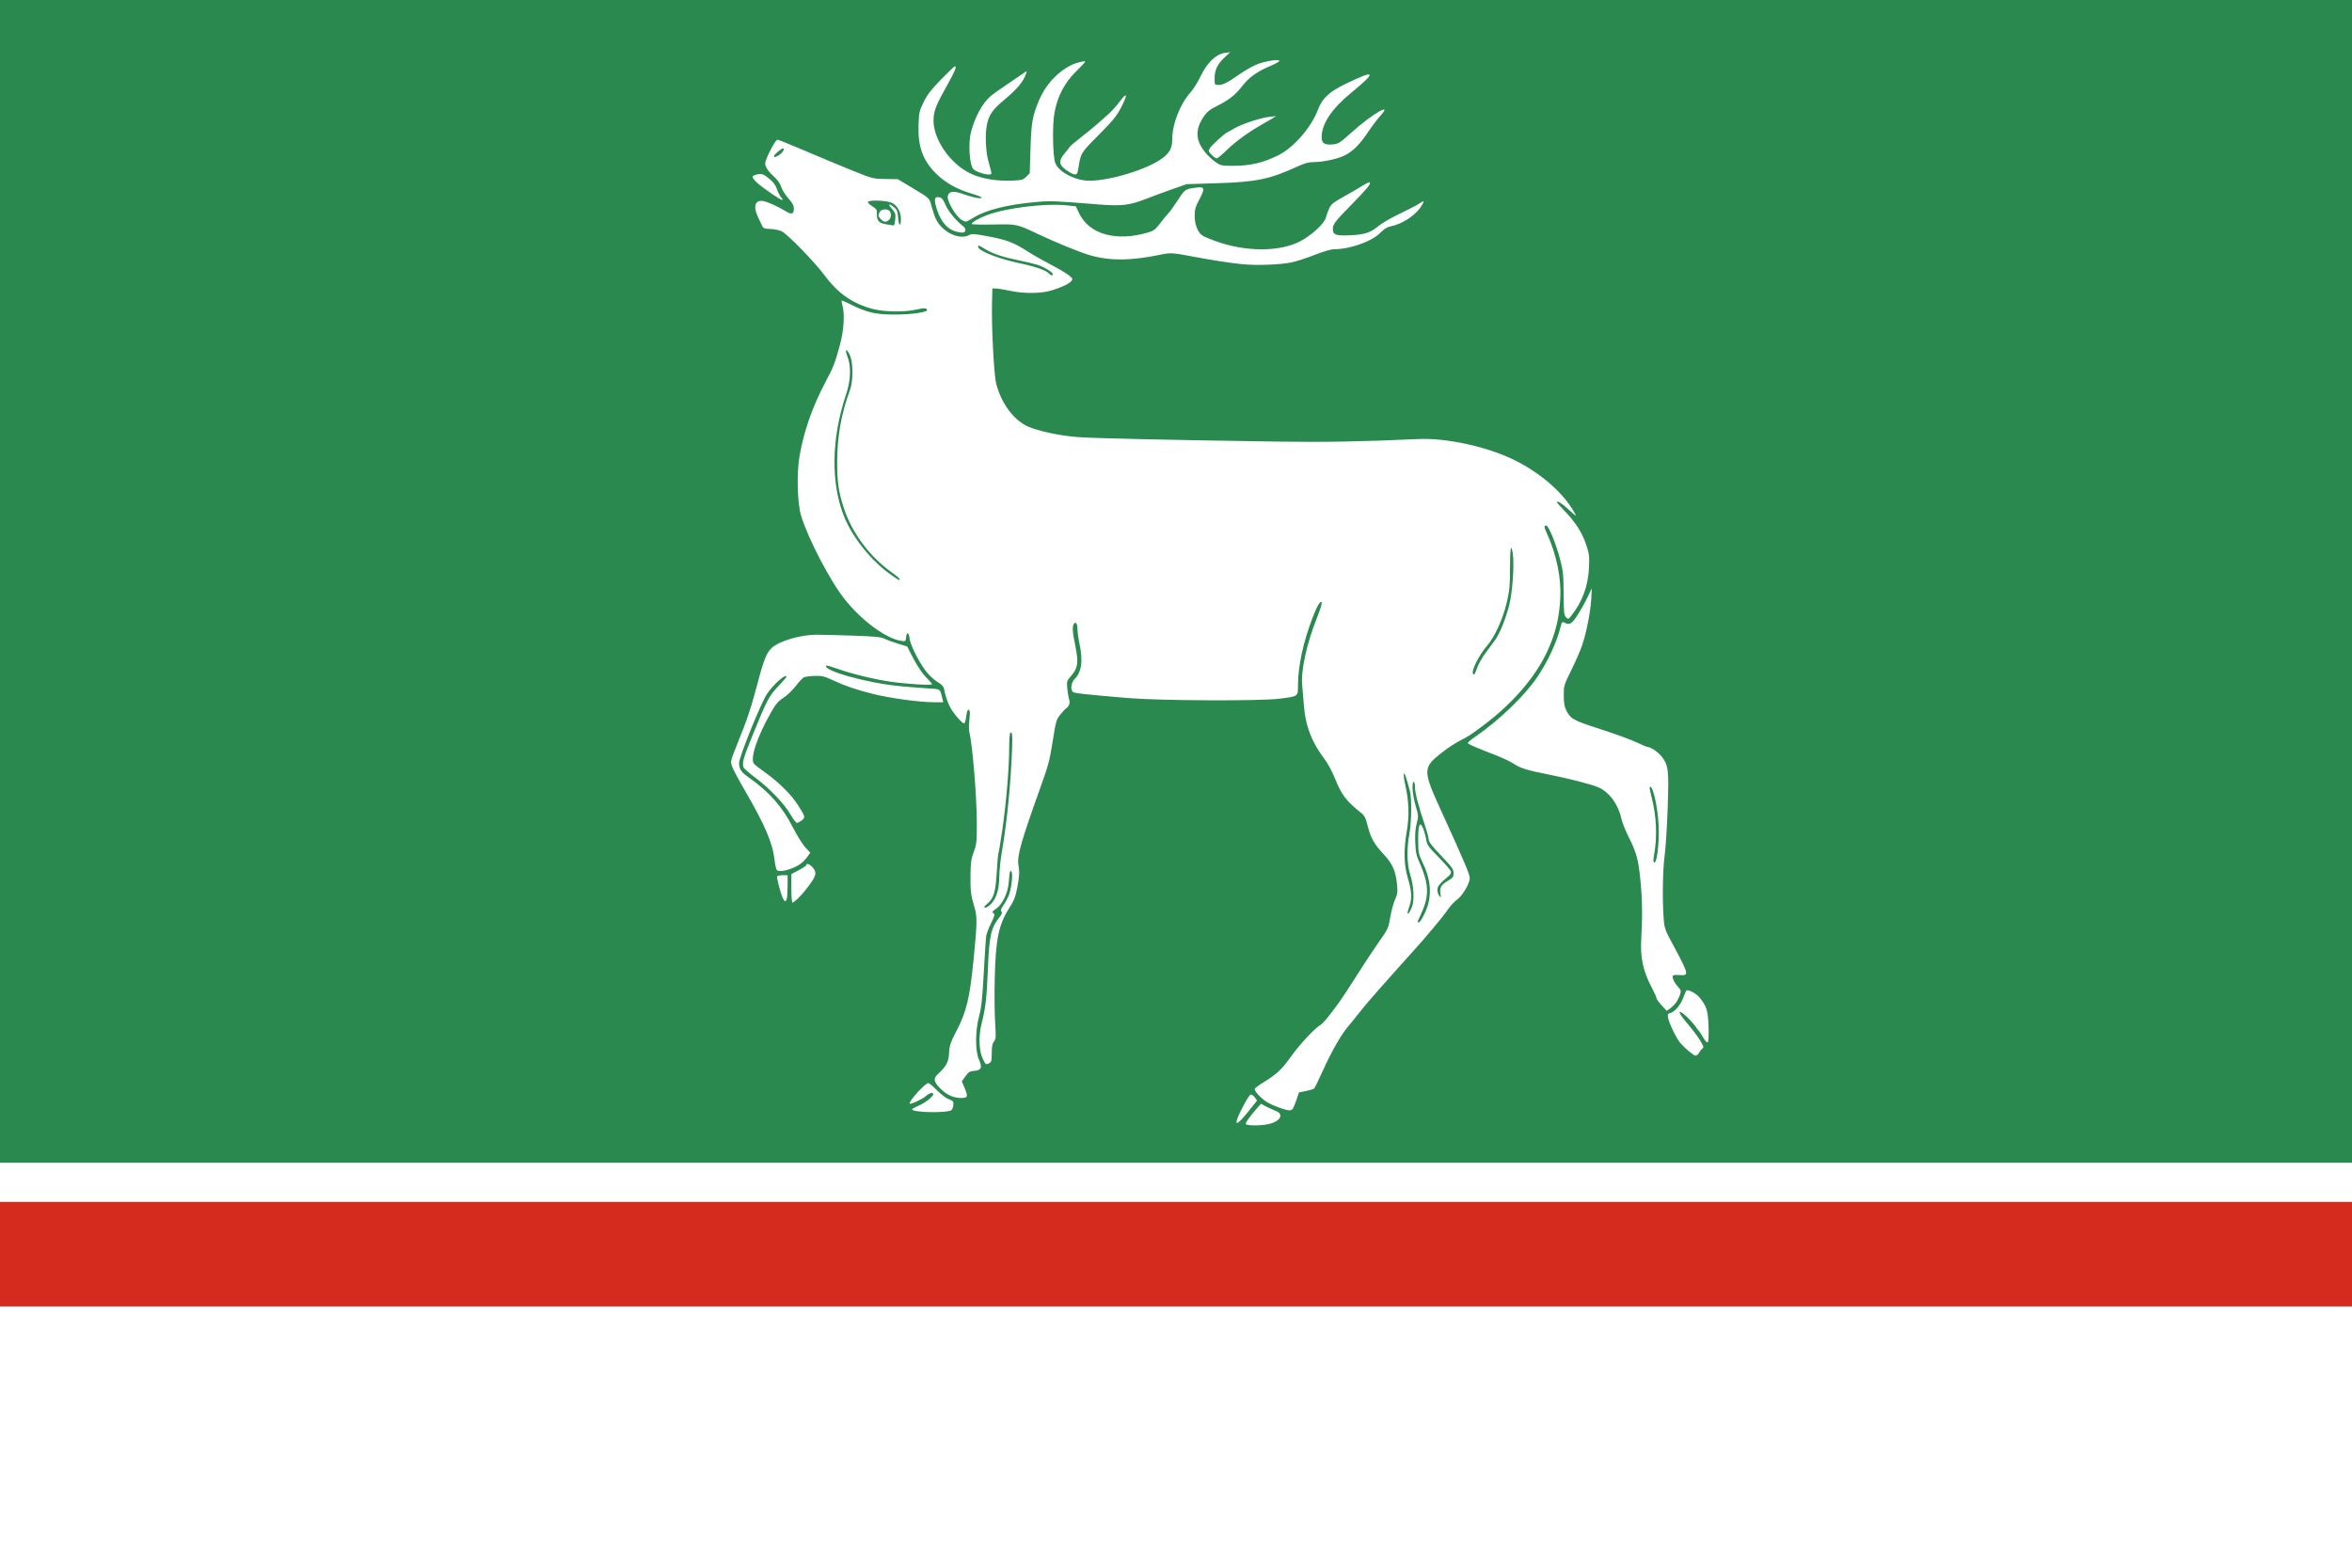 <?xml version="1.0" encoding="UTF-8"?>
<svg xmlns="http://www.w3.org/2000/svg" width="900" height="600">
<rect fill="#FFF" width="900" height="600"/>
<path fill="#2A894F" d="M 0,0 900,0 900,445 0,445 0,0 z m 485.632,430.169 c 4.352,-1.055 5.75,-3.733 2.592,-4.968 -0.982,-0.384 -2.672,-1.159 -3.756,-1.722 l -1.969,-1.023 -1.603,1.824 c -2.523,2.87 -4.195,5.189 -4.209,5.837 -0.017,0.773 5.832,0.808 8.945,0.053 l 0,6e-5 z m -8.016,-4.685 3.408,-4.274 -0.865,-1.197 c -0.476,-0.658 -1.187,-1.146 -1.58,-1.083 -0.67,0.106 -4.12,6.393 -5.185,9.447 -0.915,2.624 0.71,1.511 4.222,-2.893 z m -113.511,-0.654 c 0.526,-0.519 0.811,-1.769 0.689,-3.014 -0.03,-0.307 -0.816,-0.81 -1.746,-1.117 -0.942,-0.311 -2.922,-1.805 -4.47,-3.371 -1.528,-1.547 -3.017,-2.813 -3.309,-2.813 -1.188,0 -7.202,6.534 -7.202,7.824 0,0.594 4.995,-1.676 6.174,-2.805 1.25,-1.198 2.876,-1.625 2.876,-0.756 0,0.903 -3.155,3.383 -5.597,4.399 -1.375,0.572 -2.501,1.199 -2.501,1.393 0,1.267 13.824,1.505 15.084,0.26 z m 130.547,-0.431 c 0.259,-0.327 0.909,-1.879 1.444,-3.449 l 0.972,-2.854 2.7,-0.541 c 1.485,-0.297 2.886,-0.728 3.113,-0.957 0.227,-0.229 1.785,-3.439 3.462,-7.134 3.399,-7.49 6.975,-13.685 9.745,-16.881 1.011,-1.167 2.82,-3.408 4.02,-4.98 1.199,-1.572 4.277,-5.216 6.839,-8.097 2.562,-2.882 6.178,-6.951 8.034,-9.044 1.857,-2.092 4.362,-4.879 5.567,-6.192 4.56,-4.97 11.823,-13.664 13.429,-16.075 0.918,-1.379 2.55,-3.15 3.625,-3.936 2.087,-1.525 4.809,-6.164 4.809,-8.196 0,-1.38 -2.273,-6.75 -10.172,-24.037 -8.142,-17.817 -8.139,-18.063 0.276,-24.587 1.761,-1.366 4.548,-3.163 6.192,-3.994 3.24,-1.638 4.093,-2.198 9.162,-6.01 10.961,-8.243 19.596,-18.25 24.094,-27.923 3.236,-6.959 4.665,-12.737 5.088,-20.568 0.408,-7.561 -1.439,-16.668 -4.935,-24.334 -1.301,-2.852 -1.384,-3.484 -0.46,-3.484 0.901,0 3.703,6.815 5.316,12.93 1.159,4.395 1.306,5.823 1.353,13.133 0.047,7.248 0.153,8.301 0.916,9.05 0.829,0.814 0.906,0.796 1.923,-0.465 4.237,-5.25 6.559,-11.494 6.863,-18.454 0.196,-4.494 0.089,-5.388 -1.057,-8.812 -1.558,-4.655 -4.022,-8.543 -8.115,-12.8 -1.706,-1.775 -3.103,-3.319 -3.103,-3.43 0,-0.836 1.782,0.247 4.488,2.726 3.131,2.869 3.176,2.891 2.159,1.072 -4.113,-7.361 -12.662,-14.867 -22.604,-19.846 -10.383,-5.2 -26.214,-8.697 -37.093,-8.195 -20.981,0.969 -35.839,1.243 -53.407,0.983 -41.857,-0.619 -71.186,-1.28 -76.925,-1.734 -7.011,-0.554 -15.06,-2.273 -19.071,-4.074 -5.436,-2.44 -10.176,-8.861 -12.094,-16.386 -0.886,-3.476 -1.838,-21.849 -1.603,-30.96 l 0.141,-5.478 1.429,0.036 c 0.786,0.02 3.111,0.401 5.166,0.847 5.509,1.196 12.144,1.124 16.268,-0.177 3.931,-1.24 6.476,-2.472 7.395,-3.579 0.586,-0.706 0.472,-0.955 -0.976,-2.137 -0.902,-0.736 -4.001,-2.57 -6.887,-4.076 -2.886,-1.506 -6.694,-3.663 -8.462,-4.794 -6.058,-3.876 -8.371,-4.738 -16.855,-6.288 -4.061,-0.742 -5.007,-0.782 -5.954,-0.257 -3.76,2.085 -10.47,-1.194 -12.787,-6.248 -0.48,-1.048 -1.205,-3.191 -1.611,-4.763 -0.828,-3.207 -0.543,-2.939 -7.686,-7.231 l -5.239,-3.149 -4.763,-0.065 c -4.722,-0.064 -4.833,-0.093 -12.86,-3.33 -4.454,-1.796 -12.527,-5.165 -17.94,-7.487 -5.414,-2.322 -10.129,-4.219 -10.479,-4.215 -0.838,0.007 -4.702,7.5 -4.692,9.099 0.009,1.376 1.263,3.17 3.857,5.514 0.976,0.882 1.953,2.368 2.284,3.473 0.318,1.062 1.533,3.006 2.7,4.32 1.616,1.82 2.122,2.77 2.122,3.989 0,2.095 -0.853,2.354 -3.141,0.953 -2.952,-1.808 -6.965,-3.611 -8.644,-3.885 -3.038,-0.495 -3.867,2.062 -1.965,6.064 0.56,1.179 1.265,2.679 1.566,3.334 0.481,1.045 0.881,1.204 3.271,1.299 1.498,0.059 3.419,0.462 4.27,0.894 2.354,1.197 12.608,11.75 16.493,16.974 5.124,6.889 10.797,10.803 18.522,12.779 4.449,1.138 12.071,1.226 16.535,0.19 2.994,-0.694 4.057,-0.638 4.057,0.216 0,0.848 -6.224,1.704 -12.384,1.704 -7.24,0 -10.803,-0.82 -16.843,-3.877 -1.797,-0.91 -3.348,-1.574 -3.445,-1.477 -0.098,0.098 0.033,0.912 0.291,1.81 0.949,3.309 0.558,9.629 -0.933,15.087 -1.952,7.146 -2.456,8.436 -5.67,14.526 -4.973,9.423 -8.263,18.914 -9.854,28.429 -1.085,6.486 -0.767,17.804 0.628,22.427 2.654,8.792 11.231,25.219 16.777,32.133 6.512,8.117 15.648,14.868 21.357,15.781 1.891,0.302 1.912,0.29 2.064,-1.298 0.221,-2.308 1.062,-1.974 1.36,0.54 0.326,2.752 4.337,10.384 7.044,13.401 1.132,1.262 2.907,2.771 3.945,3.354 1.215,0.683 1.974,1.492 2.131,2.274 0.583,2.889 1.335,5.167 2.367,7.168 1.179,2.284 4.552,6.192 5.345,6.192 0.262,0 0.624,-1.179 0.804,-2.62 0.312,-2.496 0.851,-3.315 1.331,-2.024 0.122,0.327 0.059,1.95 -0.139,3.607 -0.199,1.656 -0.183,3.692 0.034,4.525 1.182,4.535 2.838,24.743 2.841,34.68 0.003,7.275 -0.094,8.178 -1.178,11.059 -0.992,2.636 -1.191,4.034 -1.242,8.749 -0.067,6.159 0.149,7.903 1.556,12.519 1.047,3.436 0.997,6.117 -0.364,19.767 -1.487,14.907 -2.66,19.86 -6.453,27.235 -2.451,4.765 -2.792,5.772 -2.938,8.671 -0.173,3.436 -1.025,5.031 -4.334,8.117 -1.732,1.615 -1.551,2.818 0.786,5.234 2.493,2.577 5.13,3.828 8.097,3.841 2.671,0.012 2.83,-0.492 1.289,-4.087 l -0.974,-2.271 1.399,-1.936 c 1.19,-1.648 1.69,-1.958 3.353,-2.082 2.741,-0.205 3.198,-1.246 1.851,-4.215 -1.503,-3.313 -1.481,-11.153 0.048,-16.824 0.871,-3.231 1.225,-6.563 1.774,-16.671 0.377,-6.948 0.809,-13.304 0.96,-14.124 0.151,-0.82 0.986,-2.954 1.854,-4.742 1.369,-2.819 1.483,-3.321 0.862,-3.775 -0.603,-0.441 -0.442,-0.71 1.012,-1.688 2.484,-1.672 4.595,-6.129 4.882,-10.308 0.281,-4.095 0.574,-5.047 1.118,-3.638 0.494,1.28 -0.242,6.729 -1.231,9.106 -0.405,0.974 -1.297,2.582 -1.982,3.574 -0.92,1.332 -1.106,1.944 -0.712,2.338 0.394,0.394 0.146,1.024 -0.951,2.408 -3.047,3.847 -3.741,6.996 -4.229,19.171 -0.464,11.586 -0.886,15.276 -2.453,21.433 -1.208,4.749 -0.965,10.538 0.569,13.545 1.089,2.134 1.112,2.148 2.429,1.443 0.777,-0.416 0.921,-1.019 0.921,-3.854 0,-2.495 0.217,-3.638 0.844,-4.434 0.759,-0.965 0.804,-1.688 0.444,-7.22 -0.22,-3.381 -0.288,-10.97 -0.153,-16.865 0.344,-14.961 1.473,-20.503 5.459,-26.801 1.92,-3.033 2.485,-4.45 3.136,-7.859 0.868,-4.546 0.951,-6.085 0.476,-8.835 -0.58,-3.354 1.044,-9.103 8.204,-29.043 3.24,-9.022 3.764,-10.974 4.902,-18.254 1.186,-7.587 1.382,-8.288 2.836,-10.124 0.859,-1.085 1.932,-2.239 2.385,-2.565 1.163,-0.838 1.501,-2.021 1.017,-3.557 -0.229,-0.728 -0.527,-2.56 -0.661,-4.072 -0.235,-2.652 -0.179,-2.823 1.598,-4.876 2.498,-2.886 2.769,-4.972 1.477,-11.388 -1.089,-5.409 -1.219,-7.298 -0.574,-8.317 0.706,-1.115 1.395,-0.15 1.406,1.97 0.005,1.111 0.345,3.589 0.754,5.505 1.415,6.627 0.841,10.902 -1.819,13.562 -1.361,1.361 -1.723,4.126 -0.653,4.989 0.599,0.483 4.435,0.905 21.077,2.32 11.977,1.018 50.501,1.192 57.811,0.26 7.437,-0.947 7.205,-0.78 7.208,-5.194 0.005,-7.269 2.045,-16.643 5.67,-26.057 1.661,-4.313 2.823,-6.256 3.396,-5.681 0.225,0.226 -0.529,2.75 -1.686,5.648 -4.025,10.076 -6.285,20.284 -5.77,26.067 0.146,1.644 0.457,5.346 0.691,8.228 0.604,7.447 3.007,13.667 7.642,19.781 1.361,1.795 3.098,4.96 4.109,7.486 2.613,6.529 4.425,8.926 10.173,13.457 1.236,0.974 1.682,1.877 2.455,4.96 1.153,4.601 2.516,7 6.234,10.975 3.257,3.481 4.524,6.41 5.003,11.559 0.258,2.776 0.144,3.609 -0.767,5.61 -0.589,1.292 -1.383,4.179 -1.765,6.414 -0.804,4.703 -0.809,4.714 -4.935,10.576 -1.72,2.444 -5.332,7.934 -8.026,12.199 -2.694,4.265 -5.718,8.874 -6.721,10.241 -4.273,5.826 -6.013,7.916 -7.166,8.609 -2.228,1.34 -8.054,7.62 -11.259,12.139 -3.448,4.86 -5.339,6.637 -10.343,9.716 -1.814,1.116 -3.379,2.278 -3.478,2.58 -0.271,0.831 2.587,3.851 4.96,5.242 2.106,1.234 6.856,2.946 8.308,2.994 0.426,0.014 0.987,-0.242 1.247,-0.57 l -3e-5,0 z m 47.753,-71.473 c 0,-0.123 0.662,-1.638 1.47,-3.367 2.159,-4.614 2.677,-8.314 1.743,-12.451 -0.413,-1.831 -1.447,-4.829 -2.297,-6.663 -1.31,-2.825 -1.578,-4.025 -1.758,-7.859 -0.149,-3.179 0.01,-5.375 0.534,-7.383 0.722,-2.766 0.709,-2.987 -0.425,-6.882 -1.186,-4.073 -1.569,-9.074 -0.695,-9.074 0.262,0 0.476,0.941 0.476,2.09 0,2.135 1.349,7.286 3.842,14.672 0.769,2.277 1.397,4.67 1.397,5.318 0,0.843 1.357,2.6 4.763,6.168 4.184,4.382 4.763,5.192 4.763,6.663 0,1.48 -0.248,1.82 -2.135,2.925 -2.602,1.525 -3.283,2.689 -2.899,4.963 0.273,1.621 0.244,1.675 -0.433,0.811 -0.399,-0.509 -0.725,-1.548 -0.725,-2.31 0,-1.316 0.858,-2.364 4.334,-5.291 0.498,-0.419 0.905,-1.114 0.905,-1.543 0,-0.43 -2.067,-2.885 -4.593,-5.456 -4.172,-4.246 -4.626,-4.887 -4.959,-6.992 -0.201,-1.275 -0.712,-3.144 -1.134,-4.155 -1.279,-3.06 -1.942,-1.52 -1.907,4.428 0.029,4.831 0.118,5.282 1.732,8.669 2.639,5.537 3.334,10.159 2.271,15.1 -0.58,2.694 -2.825,7.363 -3.676,7.645 -0.327,0.109 -0.595,0.097 -0.595,-0.027 l 0,-10e-6 z m -3.811,-3.578 c 0,-0.244 0.322,-1.356 0.714,-2.47 1.04,-2.948 0.882,-5.916 -0.572,-10.738 -1.56,-5.174 -1.676,-10.712 -0.382,-18.281 0.977,-5.717 0.778,-11.188 -0.641,-17.558 -0.483,-2.171 -0.706,-4.054 -0.494,-4.185 0.351,-0.217 0.882,1.335 2.296,6.702 0.734,2.787 0.617,11.963 -0.207,16.272 -1.04,5.435 -0.934,11.782 0.26,15.48 1.435,4.448 1.747,9.852 0.723,12.533 -0.769,2.012 -1.697,3.24 -1.697,2.244 z m -161.947,-2.262 c 0,-0.148 0.619,-0.79 1.377,-1.427 2.244,-1.889 2.976,-4.466 3.399,-11.976 0.21,-3.721 0.491,-6.944 0.626,-7.162 0.135,-0.218 0.798,-4.163 1.474,-8.767 1.493,-10.172 2.651,-23.905 2.651,-31.446 0,-3.069 0.196,-5.701 0.436,-5.849 0.73,-0.451 0.862,0.714 0.67,5.929 -0.501,13.672 -1.97,28.49 -3.941,39.772 -0.504,2.882 -0.935,7.128 -0.959,9.437 -0.049,4.787 -1.104,8.233 -3.184,10.405 -1.16,1.21 -2.548,1.802 -2.548,1.085 z m 187.004,-89.196 c -0.727,-1.176 2.295,-7.181 5.444,-10.82 2.909,-3.361 5.994,-10.167 7.456,-16.451 1.096,-4.712 1.265,-6.475 1.262,-13.18 -0.004,-7.655 0.418,-9.834 1.067,-5.509 0.628,4.185 -0.118,14.795 -1.386,19.715 -1.389,5.393 -3.65,10.943 -5.454,13.393 -0.712,0.967 -2.327,3.156 -3.587,4.865 -1.261,1.708 -2.672,4.186 -3.137,5.507 -0.946,2.687 -1.254,3.145 -1.665,2.48 z M 340.641,219.767 c -7.036,-4.957 -14.141,-13.727 -17.395,-21.472 -5.422,-12.905 -5.223,-30.402 0.541,-47.453 1.778,-5.259 1.955,-10.712 0.472,-14.476 -1.151,-2.921 -0.341,-3.238 0.959,-0.375 1.291,2.845 1.299,9.824 0.014,13.319 -3.343,9.094 -4.886,17.78 -4.893,27.525 -0.005,7.682 0.538,11.419 2.561,17.624 3.072,9.422 9.854,18.57 18.142,24.469 1.768,1.259 3.215,2.484 3.215,2.723 0,0.652 -0.071,0.615 -3.617,-1.883 l 2e-5,0 z m 60.818,-115.041 c -0.986,-1.188 -5.239,-2.704 -10.912,-3.888 -8.501,-1.775 -16.281,-4.838 -16.281,-6.411 0,-0.689 0.233,-0.61 2.732,0.919 2.869,1.757 6.723,3.05 12.762,4.282 2.612,0.533 5.789,1.282 7.059,1.665 2.509,0.756 6.027,2.873 6.027,3.626 0,0.68 -0.748,0.576 -1.386,-0.193 z M 339.37,85.892 c -2.936,-0.409 -3.91,-1.394 -3.812,-3.852 0.07,-1.749 -0.089,-2.02 -1.822,-3.114 -1.044,-0.659 -1.77,-1.405 -1.614,-1.657 0.526,-0.852 7.469,-0.541 9.285,0.415 2.027,1.067 3.325,3.457 3.326,6.124 8.9e-4,3.148 -0.816,2.83 -1.05,-0.408 -0.177,-2.451 -0.421,-3.103 -1.512,-4.042 -1.798,-1.547 -2.646,-1.408 -1.168,0.191 0.666,0.72 1.348,1.702 1.518,2.181 0.345,0.979 -0.127,4.641 -0.586,4.543 -0.163,-0.035 -1.317,-0.206 -2.564,-0.38 z m 0.72,-1.649 c 0.957,-0.727 1.103,-2.687 0.262,-3.529 -0.906,-0.906 -3.14,-0.694 -3.699,0.35 -0.7,1.309 -0.621,1.809 0.46,2.889 1.103,1.103 1.814,1.172 2.977,0.29 z m -43.94,-24.513 c 0,-0.479 2.865,-2.927 3.426,-2.927 1.027,0 -0.258,1.934 -1.847,2.78 -1.24,0.66 -1.579,0.692 -1.579,0.147 z M 650.113,402.965 c 0.314,-0.589 0.899,-1.314 1.3,-1.61 0.636,-0.469 0.524,-0.877 -0.875,-3.186 -0.883,-1.456 -3.096,-4.391 -4.919,-6.52 -2.193,-2.563 -3.154,-4.032 -2.841,-4.345 0.463,-0.463 4.508,3.349 6.231,5.872 0.412,0.603 0.887,1.204 1.056,1.335 0.169,0.131 0.907,1.27 1.639,2.532 0.865,1.489 1.495,2.131 1.796,1.83 0.271,-0.271 0.385,-2.807 0.274,-6.105 -0.204,-6.049 -0.756,-7.788 -3.52,-11.072 -1.337,-1.589 -4.439,-3.184 -4.973,-2.558 -0.172,0.203 -0.697,1.409 -1.165,2.681 -1.021,2.773 -3.251,5.443 -4.888,5.854 -1.04,0.261 -1.158,0.495 -0.936,1.863 0.327,2.012 3.343,8.193 4.753,9.738 2.073,2.272 5.106,4.763 5.799,4.763 0.383,0 0.953,-0.482 1.267,-1.072 z m -8.727,-19.31 c 0.494,-0.71 1.148,-2.027 1.453,-2.926 0.501,-1.477 0.444,-1.754 -0.583,-2.858 -1.359,-1.46 -2.207,-3.021 -2.207,-4.064 0,-0.616 0.473,-0.735 2.501,-0.627 2.291,0.122 2.514,0.042 2.655,-0.958 0.097,-0.684 -1.412,-3.971 -4.046,-8.812 -4.017,-7.383 -4.215,-7.887 -4.523,-11.531 -0.578,-6.839 -0.414,-18.875 0.331,-24.292 0.396,-2.882 0.927,-11.134 1.179,-18.338 0.509,-14.515 0.304,-16.305 -2.251,-19.637 -1.285,-1.676 -4.212,-3.702 -5.347,-3.702 -0.307,0 -2.315,-0.835 -4.46,-1.855 -2.146,-1.02 -8.321,-3.273 -13.724,-5.005 -10.439,-3.348 -11.415,-3.894 -13.105,-7.33 -0.617,-1.255 -0.871,-2.868 -0.878,-5.576 -0.01,-3.717 0.062,-3.956 2.932,-9.764 1.618,-3.275 3.48,-7.561 4.137,-9.526 1.65,-4.932 3.18,-12.759 3.443,-17.611 l 0.22,-4.061 -1.639,3.427 c -0.901,1.885 -2.617,4.939 -3.813,6.787 -2.237,3.458 -3.082,3.938 -5.063,2.878 -0.794,-0.425 -0.962,-0.24 -1.414,1.548 -1.551,6.147 -4.742,13.06 -8.88,19.239 -4.821,7.198 -14.851,16.835 -23.962,23.022 -1.6,1.087 -2.8,2.153 -2.666,2.37 0.262,0.423 3.53,1.826 10.736,4.606 2.489,0.96 5.597,2.449 6.907,3.309 2.515,1.651 5.146,2.459 13.171,4.048 8.113,1.606 16.562,3.781 19.174,4.937 4.189,1.852 7.623,6.565 8.79,12.064 0.292,1.374 1.6,4.63 2.908,7.235 2.904,5.787 3.601,8.434 4.394,16.702 0.681,7.095 0.764,13.609 0.278,21.886 -0.431,7.344 0.688,12.475 4.138,18.972 0.926,1.743 1.683,3.449 1.683,3.791 0,0.342 0.882,1.578 1.96,2.748 l 1.96,2.126 1.355,-0.965 c 0.745,-0.531 1.76,-1.546 2.254,-2.256 z m -8.646,-53.805 c -0.127,-0.205 -0.049,-1.343 0.172,-2.529 1.322,-7.077 0.988,-14.786 -0.972,-22.404 -0.494,-1.92 -0.797,-3.592 -0.673,-3.715 1.093,-1.093 3.042,7.224 3.394,14.488 0.366,7.554 -0.781,16.006 -1.921,14.16 z m -327.435,14.051 c 1.676,-1.583 4.348,-4.895 5.669,-7.026 1.35,-2.179 1.372,-3.26 0.097,-4.776 -1.128,-1.34 -2.536,-1.899 -2.536,-1.006 0,0.225 -1.286,1.095 -2.858,1.933 l -2.858,1.523 0,5.45 c 0,2.997 0.191,5.45 0.424,5.45 0.233,0 1.161,-0.697 2.063,-1.548 z m -4.216,0 c 0.158,-0.589 0.29,-2.84 0.294,-5.001 l 0.006,-3.93 -1.877,0 c -1.032,0 -1.991,0.185 -2.131,0.411 -0.276,0.447 1.256,6.352 2.168,8.353 0.693,1.521 1.164,1.572 1.54,0.167 l 5e-4,0 z m 2.676,-11.859 c 2.298,-0.998 3.827,-2.245 5.337,-4.353 l 0.951,-1.327 -1.894,-2.054 c -1.042,-1.13 -3.13,-4.472 -4.642,-7.427 -4.203,-8.217 -9.154,-13.833 -17.072,-19.365 -2.837,-1.982 -3.632,-3.188 -3.632,-5.51 0,-2.287 8.41,-23.077 10.701,-26.455 2.535,-3.737 7.399,-8.004 7.399,-6.492 0,0.165 -1.424,1.809 -3.165,3.654 -3.531,3.743 -4.286,5.194 -9.892,18.996 -3.465,8.532 -3.967,10.348 -3.322,12.027 0.16,0.418 2.276,2.252 4.702,4.075 5.433,4.083 10.838,9.769 13.288,13.978 1.017,1.747 2.113,3.176 2.436,3.176 0.323,0 1.142,-0.437 1.821,-0.97 1.466,-1.153 1.399,-1.422 -1.485,-5.936 -2.512,-3.931 -7.472,-8.848 -12.539,-12.431 -1.997,-1.412 -3.899,-2.89 -4.227,-3.285 -1.597,-1.924 1.109,-10.187 6.371,-19.458 1.965,-3.463 2.831,-4.495 4.852,-5.788 1.353,-0.866 3.465,-2.88 4.693,-4.475 1.228,-1.596 2.631,-3.114 3.117,-3.375 0.486,-0.26 2.351,-0.513 4.143,-0.561 2.861,-0.077 3.716,0.127 7.01,1.67 4.572,2.141 9.141,3.7 15.359,5.239 6.732,1.666 17.793,3.169 23.324,3.169 l 3.547,0 -0.325,-1.31 c -1.004,-4.054 -0.395,-3.656 -6.157,-4.027 -2.864,-0.184 -7.615,-0.573 -10.559,-0.865 -12.53,-1.239 -29.482,-6.041 -27.682,-7.841 0.103,-0.103 1.975,0.444 4.159,1.217 5.512,1.95 14.087,4.047 20.276,4.958 6.204,0.913 15.982,1.502 15.982,0.962 0,-0.21 -0.726,-1.087 -1.614,-1.95 -2.048,-1.989 -4.182,-5.148 -6.248,-9.252 l -1.623,-3.222 -3.468,-1.053 c -1.907,-0.579 -4.221,-1.434 -5.141,-1.899 -1.37,-0.693 -3.567,-0.911 -12.152,-1.208 -5.763,-0.2 -12.086,-0.355 -14.051,-0.346 -5.973,0.028 -13.966,2.358 -16.888,4.923 -2.09,1.835 -3.144,4.444 -5.671,14.041 -2.398,9.105 -3.796,13.278 -7.642,22.813 -2.643,6.553 -2.674,6.683 -2.017,8.61 0.367,1.076 2.593,5.262 4.948,9.303 7.651,13.13 10.632,20.148 11.347,26.711 0.181,1.662 0.552,3.303 0.825,3.645 0.623,0.784 3.523,0.369 6.519,-0.932 z M 494.232,100.419 c 1.929,-0.416 5.941,-1.719 8.915,-2.895 3.287,-1.3 6.169,-2.139 7.349,-2.139 6.026,0 14.296,-2.913 17.573,-6.191 1.599,-1.599 2.78,-2.341 4.121,-2.588 4.267,-0.786 9.532,-4.237 11.62,-7.616 1.33,-2.152 1.229,-2.426 -0.454,-1.228 -0.786,0.56 -4.162,2.324 -7.502,3.92 -3.34,1.596 -7.037,3.713 -8.216,4.705 -3.133,2.635 -5.278,3.362 -10.747,3.642 -5.648,0.289 -6.876,-0.126 -6.876,-2.326 0,-1.896 0.755,-2.882 7.352,-9.604 5.655,-5.762 7.29,-7.763 6.769,-8.285 -0.164,-0.164 -1.425,0.416 -2.803,1.289 -1.378,0.873 -4.613,2.759 -7.19,4.192 -4.045,2.25 -4.805,2.873 -5.57,4.561 -0.487,1.075 -1.005,2.528 -1.151,3.228 -0.496,2.384 -5.498,7.02 -10.1,9.361 -7.9,4.019 -20.745,3.966 -32.104,-0.131 -1.835,-0.662 -3.952,-1.522 -4.704,-1.911 -1.99,-1.029 -3.37,-4.209 -3.37,-7.767 0,-2.482 0.283,-3.46 1.876,-6.484 2.179,-4.137 1.957,-4.792 -1.465,-4.327 -4.076,0.554 -4.107,0.576 -6.919,4.872 -1.498,2.289 -3.077,4.483 -3.508,4.876 -0.432,0.393 -1.792,2.048 -3.023,3.678 -1.934,2.562 -2.575,3.064 -4.721,3.703 -12.227,3.642 -22.593,0.767 -26.458,-7.338 l -1.27,-2.663 -3.811,-0.391 c -7.897,-0.81 -22.925,1.048 -30.008,3.71 -3.394,1.275 -6.287,2.959 -5.954,3.464 0.131,0.199 3.807,0.284 8.168,0.189 9.076,-0.197 8.953,-0.224 17.553,3.845 6.31,2.986 15.445,6.722 19.115,7.817 7.764,2.318 16.028,2.275 27.462,-0.143 3.672,-0.777 4.597,-0.718 12.486,0.794 6.586,1.262 14.45,2.472 18.814,2.896 5.408,0.525 14.632,0.173 18.749,-0.716 z M 369.405,88.16 c 0.083,-0.431 -0.222,-1.072 -0.677,-1.423 -2.765,-2.133 -5.916,-5.913 -6.891,-8.266 -0.792,-1.91 -1.409,-2.722 -2.227,-2.927 -1.788,-0.449 -2.229,0.389 -1.573,2.992 1.429,5.675 4.243,9.249 7.983,10.14 2.378,0.566 3.201,0.441 3.386,-0.516 z m 3.255,-4.939 c 4.909,-2.96 12.864,-4.929 23.844,-5.902 5.579,-0.494 6.598,-0.455 24.099,0.944 8.539,0.682 11.661,0.307 17.966,-2.16 2.489,-0.974 6.99,-2.638 10.003,-3.698 l 5.478,-1.927 11.67,-0.358 c 15.028,-0.461 20.13,-1.518 30.663,-6.353 2.842,-1.305 4.376,-1.722 6.331,-1.722 3.716,0 9.561,-1.312 12.189,-2.737 3.081,-1.67 5.453,-4.098 8.649,-8.852 1.482,-2.204 3.544,-4.928 4.582,-6.053 5.162,-5.591 -2.92,-0.942 -10.999,6.328 -4.384,3.945 -4.992,4.334 -7.078,4.534 -3.206,0.308 -4.326,-0.403 -4.326,-2.745 0,-5.106 3.821,-10.863 11.255,-16.959 10.017,-8.214 9.517,-9.076 -2.025,-3.495 -6.297,3.045 -9.015,5.565 -10.609,9.835 -2.566,6.874 -9.333,14.634 -15.345,17.594 -5.914,2.912 -10.602,3.97 -17.623,3.976 -3.616,0.003 -4.32,-0.142 -5.954,-1.226 -1.019,-0.676 -2.653,-2.123 -3.632,-3.215 -4.367,-4.874 -4.716,-9.239 -1.157,-14.447 1.235,-1.807 2.31,-2.669 4.987,-3.996 4.652,-2.307 7.05,-4.204 9.851,-7.793 2.573,-3.297 5.632,-5.453 10.842,-7.644 1.768,-0.744 3.215,-1.565 3.215,-1.825 0,-0.785 -5.221,0.007 -8.468,1.284 -1.645,0.647 -4.646,2.336 -6.668,3.753 -4.717,3.305 -6.386,4.152 -8.179,4.152 -1.427,0 -1.453,-0.043 -1.453,-2.397 0,-3.255 1.043,-5.509 3.71,-8.016 l 2.244,-2.108 -2.042,0.263 c -3.329,0.43 -6.802,3.76 -9.226,8.847 -1.081,2.269 -2.857,5.119 -3.946,6.333 -3.966,4.421 -6.933,12.03 -6.937,17.788 -0.002,3.44 -0.961,5.264 -3.912,7.437 -5.632,4.148 -19.84,8.505 -27.761,8.512 -5.376,0.005 -11.854,-3.358 -13.098,-6.8 -0.954,-2.637 -1.16,-14.313 -0.336,-19.023 1.105,-6.318 3.841,-11.606 8.259,-15.967 1.929,-1.904 3.508,-3.589 3.508,-3.744 0,-0.509 -3.489,0.36 -5.455,1.36 -5.419,2.754 -9.854,7.688 -12.321,13.707 -2.409,5.876 -2.824,8.293 -3.13,18.21 l -0.289,9.398 -1.318,1.316 c -1.183,1.182 -1.714,1.334 -5.215,1.493 -6.007,0.273 -11.906,-0.703 -16.022,-2.652 -8.268,-3.913 -14.943,-14.012 -14.224,-21.518 0.3,-3.132 1.134,-5.103 5.333,-12.607 2.879,-5.145 3.606,-6.976 2.771,-6.976 -0.183,0 -2.526,2.244 -5.206,4.986 -3.812,3.901 -5.267,5.785 -6.688,8.659 -1.696,3.432 -1.826,4.002 -1.985,8.708 -0.285,8.427 1.623,13.701 6.799,18.802 3.417,3.367 7.86,5.887 13.128,7.448 1.965,0.582 3.776,1.245 4.025,1.473 0.971,0.89 -2.53,0.335 -6.316,-1 -4.295,-1.514 -5.942,-1.364 -6.453,0.589 -0.461,1.762 3.202,7.981 5.411,9.187 1.598,0.873 1.419,0.912 4.586,-0.998 z m -73.815,-7.758 c -0.436,-0.482 -1.133,-1.873 -1.548,-3.092 -0.556,-1.632 -1.387,-2.719 -3.15,-4.123 -2.369,-1.886 -2.858,-1.991 -5.498,-1.178 -1.811,0.558 0.155,2.614 6.988,7.307 3.465,2.38 4.783,2.826 3.208,1.086 z m 80.382,-9.966 c -0.163,-0.72 -0.607,-2.382 -0.986,-3.691 -1.036,-3.579 -1.344,-10.084 -0.65,-13.76 0.756,-4.007 2.156,-6.068 6.675,-9.828 4.935,-4.106 7.413,-7.071 8.333,-9.974 0.368,-1.161 0.36,-1.164 -0.764,-0.342 -0.625,0.457 -3.493,2.401 -6.375,4.322 -2.882,1.92 -5.908,4.11 -6.726,4.867 -2.99,2.766 -5.584,7.594 -7.139,13.283 -1.172,4.289 -0.649,12.84 0.879,14.368 0.899,0.899 4.033,2.017 5.731,2.044 1.196,0.019 1.291,-0.101 1.022,-1.289 z m 33.363,-0.714 c 0.933,-6.25 0.86,-6.129 7.812,-13.116 5.42,-5.449 6.839,-7.184 8.556,-10.463 2.695,-5.147 2.427,-6.287 -0.535,-2.275 -1.258,1.703 -3.485,4.118 -4.95,5.366 -1.465,1.248 -3.33,2.877 -4.144,3.62 -0.814,0.743 -3.302,2.773 -5.529,4.511 -2.227,1.738 -4.207,3.411 -4.401,3.719 -0.194,0.307 -1.116,1.472 -2.049,2.589 -2.403,2.876 -2.182,4.461 0.907,6.525 3.187,2.13 3.956,2.045 4.332,-0.476 z m 56.929,-7.427 c 3.104,-3.073 8.535,-7.019 13.347,-9.696 1.179,-0.656 2.89,-1.649 3.802,-2.207 l 1.659,-1.014 -2.611,0.28 c -3.297,0.354 -10.519,2.733 -13.328,4.39 -1.179,0.696 -2.398,1.372 -2.709,1.503 -1.017,0.428 -5.878,4.817 -6.664,6.017 -0.733,1.119 -0.708,1.233 0.582,2.578 0.742,0.774 1.637,1.408 1.99,1.408 0.353,0 2.123,-1.467 3.933,-3.259 z"/>
<rect fill="#D52B1E" width="900" height="40" y="460" />
</svg>
